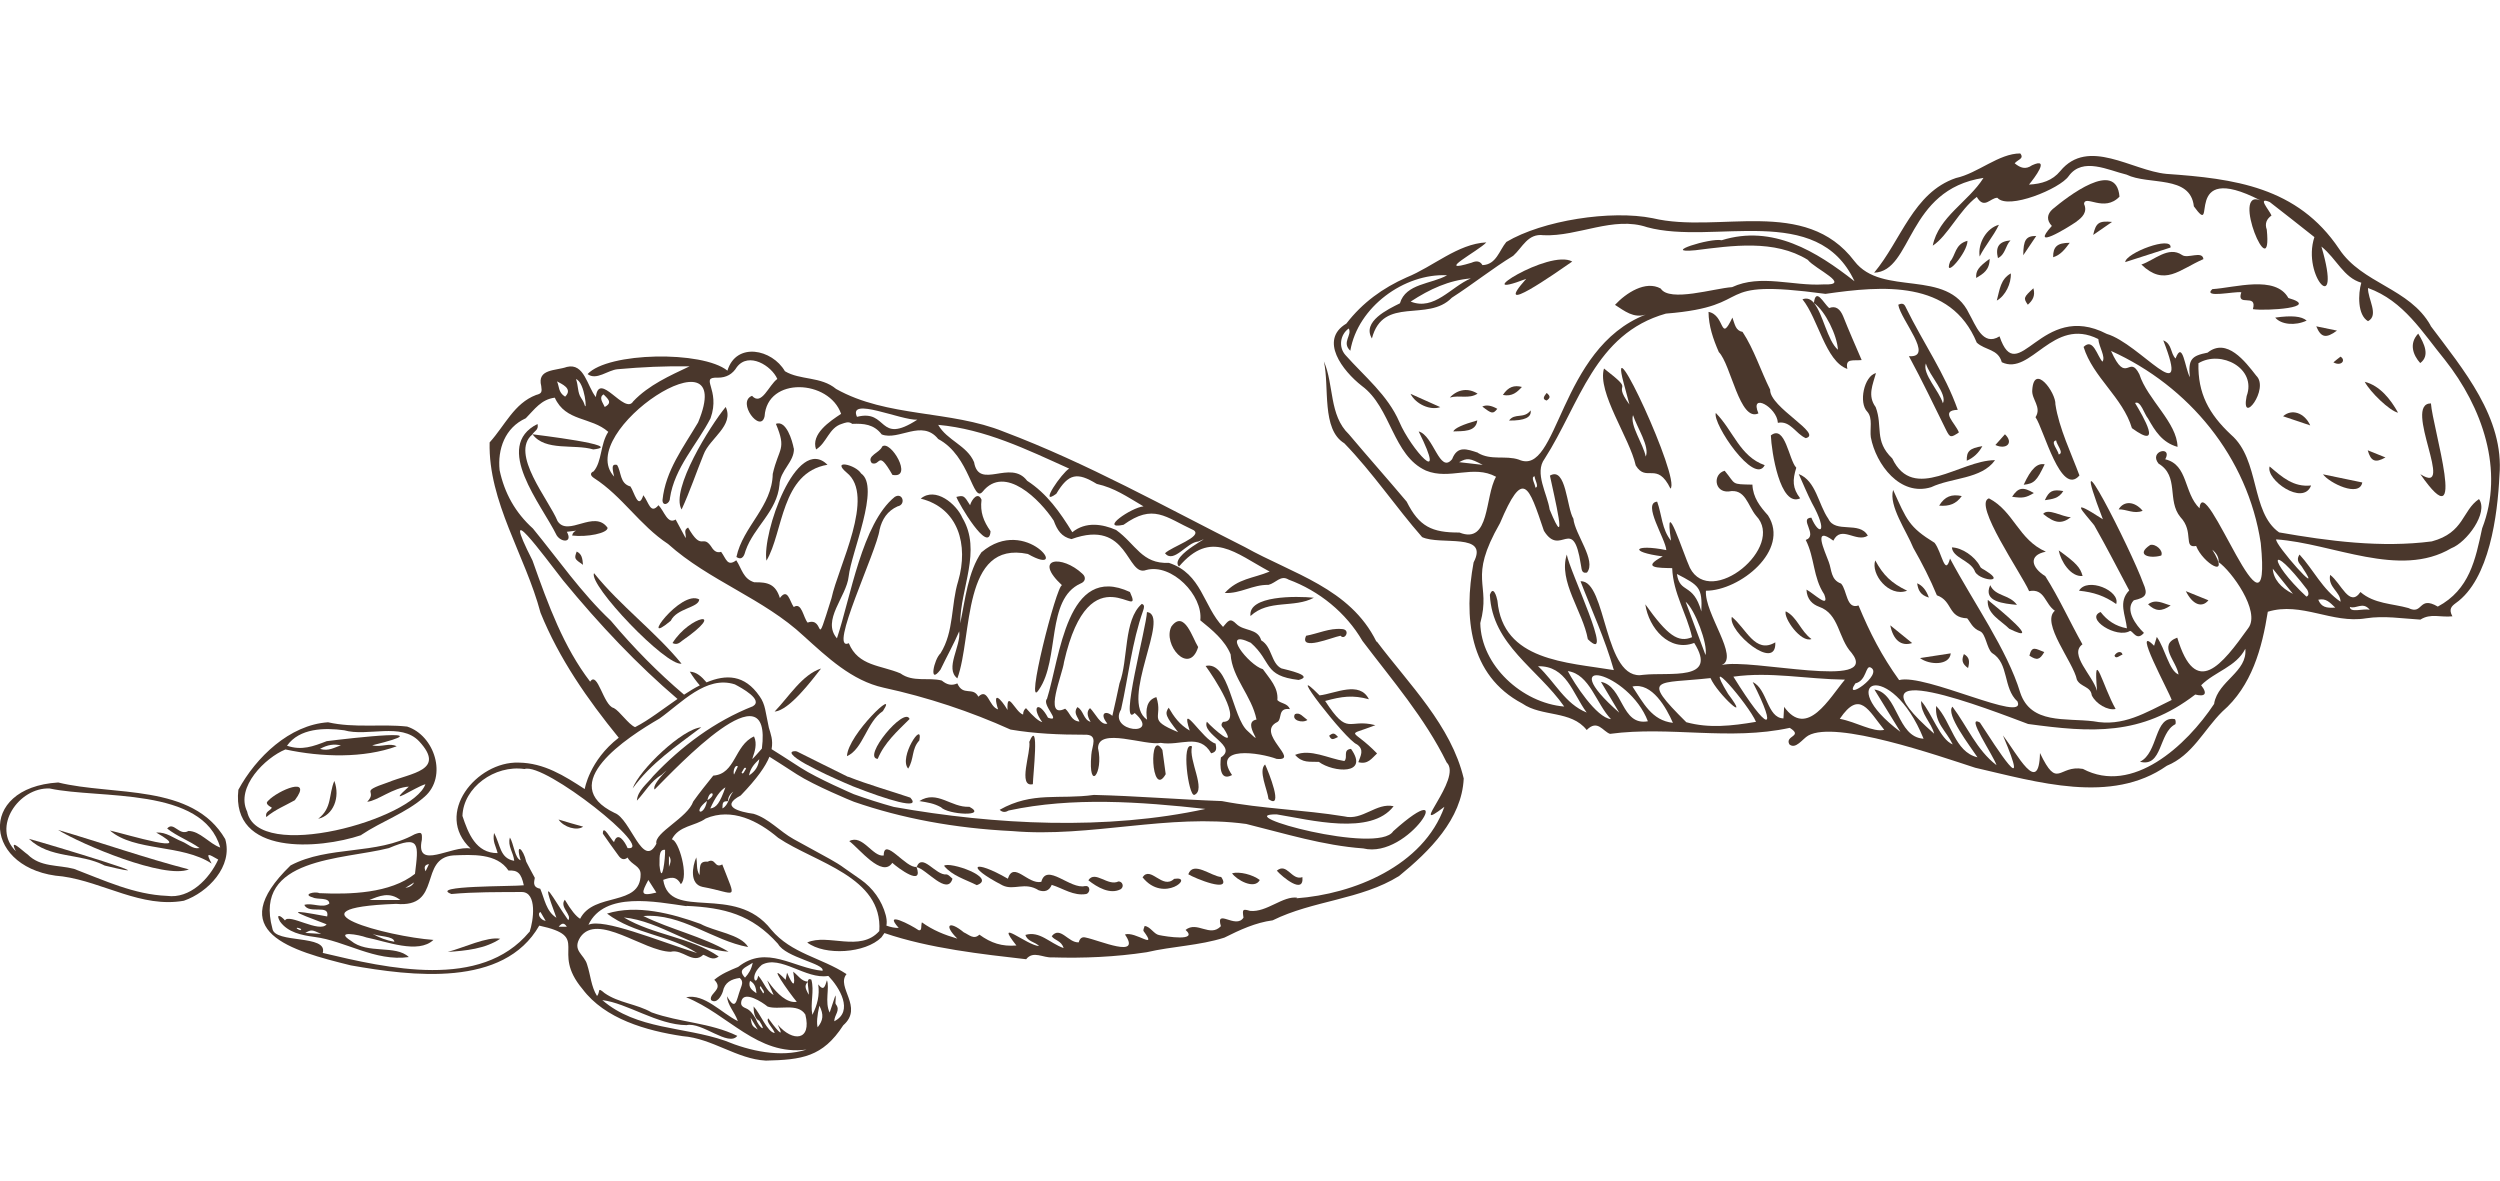<svg xmlns="http://www.w3.org/2000/svg" viewBox="0 0 1748.3 826"><defs><style>      .cls-1 {        fill: #4a372c;      }      .cls-2 {        fill: #4a372c;      }    </style></defs><g><g id="Livello_1"><g><path class="cls-2" d="M252.6,583.9c14.3-9.6,31.4-15.3,44.3-26.7,16.3-14.2,7-42.9-12.2-49.1-18.5-2-36.8,1.2-55.3-3-26.9,1.8-50.4,24.5-62.7,47.2-5.2,46.2,56.3,41.7,86,31.7ZM172.8,567.5h0c-8.2-17.1,12.8-37.7,26.8-43.4,25.6,5.5,54.8,6.2,77.8-2.2-5.1-2.7-10.6.9-17.1-.7,51.5-12.6-14.3-5.1-31.8-2.9-9.6,3.7-17.4,6.7-27.8,3.2,8.7-12.3,26.2-12.7,40-10.8,16.4,4.7,39.7-5.7,52.4,7.7,19,20.5-5.6,22.1-21.7,28.7-21.4,7.3-6.7,5.2-14.6,13.6,7.4-.7,18.1-10,29.1-10.6-16.9,15.1,4.2.4,11.6-1.7-8.6,24.5-117.5,55.3-124.7,19ZM223.8,523.7c5.3-2.9,9.8-3.6,14.6-2.4-4.5,1.3-8.6,4.3-14.6,2.4Z"></path><path class="cls-2" d="M40.8,547.2h-.1c-57.6,3.6-51.9,61.7,3.1,65.7,28.5,4,55.3,22.3,84.8,17,16.8-5.8,34.5-24.1,28.9-43.1-22.8-39.2-78.4-30.1-116.8-39.6ZM139.4,593.1h-.2c-4.5.8-7.9-3-11.9-4.6-6.3-2.5-10.8-6.7-18.1-6.3,29.5,16.6-20.3,1.3-32.3-1.4,17.1,14.8,50.3,9.4,71.1,23.1-4.6-8.6-1.9-6.4,4.6-2.8-6.2,13.5-19.8,27.6-35.8,25.4-23-.9-44-10.9-65.1-18.9-11.2-2.9-23.5-1.1-32.3-10-3.7-2.5-13.5-12.5-8.3-2.3-17.2-16.8,2-44.8,23.6-43.9,34.8,7.5,107.2-1.5,119.3,41.3-7.8-2.8-14.1-11.5-22.2-11.6-6.5,3.8-10.4-7-14.9-1.7,6.9,5.5,15.3,8.4,22.6,13.6Z"></path><path class="cls-2" d="M494.9,602.6h0c-6.5-.6-5.2,4.2-5.7,9.4-2.5-4-1.4-8.2-2.3-12.4-2.8,6.5-4.7,18.6,4.3,20.6,24.6,4.5,24.1,10.9,13.9-15.7-5.5,3.1-4.5-4.9-10.2-1.9Z"></path><path class="cls-2" d="M313.1,665.7c12.6-.8,26.3-2.2,36.7-9.2-9.1-1.7-25.6,6.3-36.7,9.2Z"></path><path class="cls-2" d="M407.8,578.1c-5.8-1.6-11.4-3.2-17.2-5,3.7,5.5,13,8.1,17.2,5Z"></path><path class="cls-2" d="M490.4,508.6c-13.4,1.2-43.2,29.6-48,42.8,12.8-17.7,30.6-29.6,48-42.8Z"></path><path class="cls-2" d="M187.6,560h0c-2.7,1.8.7,3.8,2.5,4.8-1,2.3-4.9,2.5-3.9,6.6,6.3-5.3,13.1-7.9,20-11.8,13-17.3-11.7-7-18.7.4Z"></path><path class="cls-2" d="M222.5,572.6c10.6-2.4,15.6-15,11.3-26.5-4.1,9.7-1.4,18.9-11.3,26.5Z"></path><path class="cls-2" d="M132.1,608c-31.1-8.1-61.1-18.7-91.5-27.6,17,10.4,74.3,34.5,91.5,27.6Z"></path><path class="cls-2" d="M20.2,586.6c14.6,14.1,35.6,9.7,53,18.7,52.7,12.8-38.3-14.7-53-18.7Z"></path><path class="cls-2" d="M686.4,386h.1c-9.6,13.8-11.5,33.4-15,49.9,0-24.6,15.3-50.7,1.5-73.8-4.1-9.5-18.8-22-29.1-13.4,26.4,6.6,33.5,32.4,26.2,57.6-5.2,16.8-2.8,35.3-12.4,50.6-4.6,4.2-8.4,22.6,0,11.4,4.3-9,9.5-18.3,13.1-26.8,1.4,10.3-10.3,26-1.3,32.9,10.8-29.6,2.9-96.7,49.3-87,31,17.6-1-27.9-32.4-1.2Z"></path><path class="cls-2" d="M593.2,543.3h-.1c0,.1-35.4-17.6-35.4-17.6-.5-.2-1-.4-1.5-.4-1.4,0-3.9.3-2,2.5,5.4,6.8,42.3,22.1,42.3,22.1,23.4,9.2,48.5,17.1,40.1,7.9-13.9-4.7-28.9-8.9-43.4-14.6Z"></path><path class="cls-2" d="M756.9,401.2h0c-14.3-13.4-34.9-11.2-14.2,8.1-3.7-.8-26.7,89.7-16.1,72.9,14.6-21.1,4.8-63.1,29-74.1,3.5-1.3,4.1-4.5,1.3-6.9Z"></path><path class="cls-2" d="M555.1,313.7h0c-1-5.6-5.3-20.1-12.5-17.3,7.7,18.3,2,16.6-2.2,35-.4,22.9-20.9,36.8-25.4,58.1,4.2,2.8,5.6-1.3,6.4-4.4,5.8-16.6,22-27.4,23.7-46.1.3-10,10.5-16,10.1-25.4Z"></path><path class="cls-2" d="M961.8,507.1h-.1c-19.2-4.9-18.6,8.3-35-16.9,11.7-3.2,19.2-4.3,30.6-1.2-6.5-13.1-23.5-4-34.5-2.7-26.5-26.8,18.3,31.4,26.2,34.3,5.2,3.7,2.5,7.9.9,12.4,6.7,1.8,9.3-2.6,13.1-6.1-17.8-18.4-22.6-11.3-1.1-19.8Z"></path><path class="cls-2" d="M758.8,619.6h.1c-10.3,2.8-27-16.7-30.7-2.9-9.5,2-19.3-14.8-23.4-2.2-24-13.9-30.7-9.3-3.6,4.7,8,3.8,15.4-2.8,25.2,3.4,4.2,1.4,7.3.4,9.1-3.8,8.2,2.6,15.3,7.9,24.1,6.4,3.1-.9,3-6.3-.9-5.5Z"></path><path class="cls-2" d="M536,392.1c11.9-19.9,10-61.5,42.7-67.1-21.9-21.5-45.9,48.5-42.7,67.1Z"></path><path class="cls-2" d="M476.7,356.2c5.8-12.6,10.1-25.5,15.3-38.3,4.2-11.4,21.6-20.2,15.5-33.3-10.5,12.6-38.8,57.8-30.9,71.6Z"></path><path class="cls-2" d="M819.2,438.1c-6.4,12.6,12.4,34.7,18.7,14.4-3.9-6.1-9.7-26.5-18.7-14.4Z"></path><path class="cls-2" d="M617.9,598.3h0c-7.7,1-14.7-15.1-24-10.1,7,5.2,23,26,30.1,15.2,4.3,3.9,22.1,17,16.9,2.8-7.1,1.4-22.8-21.4-22.9-8Z"></path><path class="cls-2" d="M940.1,532.2c-11.1-1.7-23.7-8.8-34.4-4.3,5.1,5.9,10.2,4.6,16.6,4.9,10.2,7.5,35.5,9.3,22.5-9.1-6.1.6-1.9,6.2-4.7,8.5Z"></path><path class="cls-2" d="M692.6,371.5h.1c-4.9-7-7.4-13.4-6.3-22-2.5-6.1-7,0-8,3.8-4.2-6.8-4.5-7-9.6-5.8,1.5,4.5,22.8,40.6,23.9,24.1Z"></path><path class="cls-2" d="M616.9,312.3h0c-1.5,4.3-11.3,6.5-7.2,11.6,6.3,2.2,4-10,14.4,8.2,15.1,2.9-1.5-25-7.2-19.8Z"></path><path class="cls-2" d="M414.9,314.3c23.8-2.7-41.4-10.4-42.5-10.6,8.9,12.1,29.1,6.6,42.5,10.6Z"></path><path class="cls-2" d="M617.4,497.3c11.5-17.6-24.5,16.4-25.1,31.5,11.4-5,13.7-23.9,25.1-31.5Z"></path><path class="cls-2" d="M677.9,564.2c-12.9.7-22.5-12-35-4,6.1,1,10.2,1.6,15.1,4.3,4.9,5.3,33.1,6.8,19.9-.3Z"></path><path class="cls-2" d="M874.5,430.8c12.7-11.9,30.5-5.3,44.3-12.8-12.1-1.2-46.2-1.7-44.3,12.8Z"></path><path class="cls-2" d="M937.4,444.6h.1c3,3.6,7.4-4.6.7-4.7-8.2-.8-16.6,3.2-24.8,4.7-5.1,11.1,18.3,1,24,0Z"></path><path class="cls-2" d="M833.6,522c-7.7-4.2-2.5,34.8,1.6,33.9,8.6-3.4-4.3-24.5-1.6-33.9Z"></path><path class="cls-2" d="M815.2,541.4c-.9-6.3-1.6-11.6-2.3-16.9-9.7-16.3-8,35,2.3,16.9Z"></path><path class="cls-2" d="M613.8,530.7c4.8-11.5,13.7-19.3,22.3-27.9-3.6-9.2-33.5,27.1-22.3,27.9Z"></path><path class="cls-2" d="M660.2,605.5c5.6,6.9,14.9,9.5,22.9,13.5,14.6-5.2-19.5-16.9-22.9-13.5Z"></path><path class="cls-2" d="M719.8,518.8c1.4,6.8-8.4,32.1,2.5,29.6,0-5.4,4.9-47.1-2.5-29.6Z"></path><path class="cls-2" d="M821.1,614.6c-8.2,7.8-16.4-9.5-22.1-1.1,14.9,18.7,36.9-1.3,22.1,1.1Z"></path><path class="cls-2" d="M641,606.4h0c6.7,1.2,21.5,20.3,25.1,8.1-1.3-1-2.6-2.8-4.2-3-7.6.9-17-15.5-20.9-5.1Z"></path><path class="cls-2" d="M831,611.4c4.3,2.7,31.1,13.8,23,1.9-6.9-.4-19.6-11.6-23-1.9Z"></path><path class="cls-2" d="M782.1,616.4s0,0,0,0c0,0,0,0,0,0h-.1Z"></path><path class="cls-2" d="M782.2,616.4c-7.5,3.7-16.4-8.1-21.1-.8,6.2,4.9,15.3,10.2,22.7,6.2,2.5-1.8,1.2-5.4-1.6-5.4Z"></path><path class="cls-2" d="M887.1,558.8c10.9,8,0-19.1-2.4-24.2-4.9,4.3,1.6,17.4,2.4,24.2Z"></path><path class="cls-2" d="M861.6,610.7c3,4.5,15.7,11.8,19.4,4.7-5-3.8-14.2-6.1-19.4-4.7Z"></path><path class="cls-2" d="M635.1,537.5c4.3-6.8,2.2-13.6,7.8-19.7,2.9-14.6-14.7,12-7.8,19.7Z"></path><path class="cls-2" d="M892.9,608.9c3.8,4.3,19.1,17.1,17.9,4.5-7.5,2.7-10.8-10.5-17.9-4.5Z"></path><path class="cls-2" d="M914.3,503.5c-3.1-2.2-5.3-5.6-8.7-4.1-2.7,4.2,5.1,6.6,8.7,4.1Z"></path><path class="cls-2" d="M400,374.5h0c10.5,1.3,25-1.6,24.9-5.4-9.3-13.1-27.7,6.7-35-4.7-6-14.8-33.6-47.3-17.6-60.6,1.3-2.4,4.6-3.1,3.6-7.3-31.5,15.7,2.9,56.4,13.4,77.9,3.4,5.2,11.4,5.2,7.1-2.5,2.2-.3,4.4-.5,6.5-.8-1.4.6-2.5,1.6-2.8,3.5Z"></path><path class="cls-2" d="M962.9,448.8l-.4-.2c-18.4-37.3-58.5-47.3-91.9-66-55.9-28.1-110.3-58.7-168.6-80.7-37.5-15.2-81.5-9.8-117.3-29.9-10.6-8.9-25.2-6-35.8-12.4-8.9-15.4-34-20.7-40.2-.4-17.5-14.1-83.5-13-97.8,2.4,6.2,4.7,14.1-2.8,21-3.4,16.6-1.5,33.5-2.3,50.3-2-13.7,6.5-28.5,13-39.4,24.5-5.9,9.8-24-21.9-26.1-3-6.1-7.6-8.1-24.1-20.3-21.1-7.8,2.8-21,1.2-17.9,13.4.6,4.1.4,5.2-3.6,6.2-15.4,5.9-21.6,21.1-32.5,33.2-1,41.5,24.9,78.9,35.6,119.1,13,32.1,32.8,60.5,54.7,87.4-20.6,15.9-23.8,35.9-23.8,35.9-14.3-9.3-28.5-18.3-46.2-18.5-29.4-1-59.5,35.7-33.6,60.1-13-2.6-38.8,15.9-34.1-6.1.3-5.2-.2-5.7-5-3.9-26.8,14.8-60.2,7.7-86.8,21.8-48,46.6.5,59.6,42.1,69.9,42.5,7.5,106.9,15.8,131.8-27.8,37,8,7.2,17,30.3,44.4,15.6,20.8,44.5,29.1,70,32.9,20.8,1.6,37.8,16,58.2,17.1,24.9-.6,39.7-2.4,54.1-24.7,14.5-12.7-5.3-26.7,2.3-35.8-17.7-11.6-38.5-14.2-52.7-31.1-25.5-32.8-71-5.4-75.5-34.8,4.8-1.7,9.1-3.1,12.3,3,5.9-5.1-1.5-31-6.3-31.3,5-9.8,16.3-9.2,23.7-14.6,18.3-7.8,36.7,1.6,50.7,13.5,25.8,17.4,73.3,27.2,70.7,65.2-13.4,15.1-36,1.5-50.4,8,12.4,9.4,40.7,7.6,51.9-3.6.7-1,1.4-2,2.1-3,31.6,10.8,68.6,14.8,99.1,18.3,5-6.3,11.9-.8,18.2-1.3,22,.7,44.3-.3,66.1-3.6,18-4.2,36.8-4.6,54.3-10.2,11-5.5,21.8-10.5,33.8-12.1,28-13.9,61.8-14.4,88.4-31,21.2-17.3,43.9-39.7,45.2-68.2-8.7-36.9-38.3-66-60.7-95.7ZM641.5,293.5c-27.9,18.1-20.2-7.6-42.2-2-6.5-14.4,30.9,2.6,42.2,2ZM422.1,275.8c2.9,3.1,6.6,5.7.8,8.8-1.1-2.7-4.5-6.6-.8-8.8ZM408.7,282.8c-.5-1.6-1.3-3.1-2.3-4.5-2.6-3.7-1.9-8.6-3.6-13.2,6.4,2.2,8,24.7,5.9,17.7ZM395.2,277.4c-5-3.1-4-7.3-5.7-10.7,3,1.7,11.5,5,5.7,10.7ZM429.1,495.1h0c-7.2-1.9-11.2-26.3-16.4-18.4-18.5-24.2-29.1-53-40.3-84.7-24.1-47.4,8-3.2,21.4,13.9,25.8,31.4,52.1,59.1,80,82.9-10.3,7.1-20.3,14.9-29.1,19.4-.2.1-.4.2-.6.3-4.7-2-10.6-11.1-14.9-13.4ZM300,604.3c-1,2-1.7,3.5-2.4,5-1.3-3-.5-4.6,2.4-5ZM370.3,651.8h-.2c-33.9,40.6-98.9,25.4-144.4,14.6,3.8-13.1-33.7-6.3-35.2-17-13.6-49.9,49.3-48.1,81.4-56.3,22.2-9.4,20.8-2.7,18.3,18-17.3,13.7-45.4,14.5-66.9,13.5-3.1-1.5-12.3.9-4.5,3,3.1,1.7,11.5-.3,11.5,4.3-4.8,3.6-11.8-.8-17.5.9,3.2,6.9,18-.9,16,8.1-29.1-5.4-25.1-3.9-.4,5.5-4.9,6.4-26.5-7.9-29.1-2.7-3-3.6-6.7-5-3.5.7,5.5,7.7,15.1,9.6,24,10.8,21.6,2.7,42.4,17.4,66.1,14.1-9.2-8.8-29-1.8-40.5-11.4-11.8-7.4,5.6-4.3,10.9-2.3,13.7,2.7,36.2,11.8,46.8,1.7-32.1-2.3-106.7-22.2-26.1-25.2,32.6,3,15.6-31.9,40-33.9,13-.5,30.5-1.7,38.6,10.6,6.4-.4,8.9,1.8,10.7,10.3-7.3.9-67,.1-50.6,6.1,16.4-1.5,32.8-1.3,49.2-1.4,10.9.1,8.2,20.2,5.4,28ZM289.6,617.1c-1.2,2.2-3.2,3.4-6.1,3.8,1.8-1.1,3.8-2.3,6.1-3.8ZM280,629.4h-21.7c6.9-2.8,13.9-6,21.7,0ZM224.6,653.1c-3.4-.2-6.6-.4-11.1-.7,4.3-2.4,4.5-2.3,11.1.7ZM209.9,650.5c-3.6-1.3-3-2.5.5-.9.5.4.2.5-.5.9ZM260.5,653c4.2,2.1,14.9,1.4,15.3,5.6-5.4-.9-10.5-2.8-15.3-5.6ZM378,637.8c1,1.8,2.1,3.7,3.6,6.2-3.9-.6-6.2-5.3-3.6-6.2ZM390.7,648.1c2.4-3,4-2.7,5.7,0h-5.7ZM397.4,643.7v-.2c-10-13.9-21.2-36.5-8.3-1.7-7.2-4.5-8.3-13.3-11.3-20.3-6-1.1-4-5.5-3.8-7.6-2.4-4.5-4.3-7.9-6-11.3-2-9-7.8-14-3.9-1-4.1-1.3-4.8-11.6-7.5-15.9-1.8,6,2.5,10.4,3,16.3-10.2-1.8-9.5-11.2-14.1-19.5-1.1,6.3,1.1,8.6,2.5,14.1-15.2.1-20.6-13.9-24.6-26,.6-19.9,22.6-35.9,43.4-32.8,14-5,92.5,57.6,72.1,55.3-2-4.7-7-12.1-9.5-4.2-2.1-1.7-7.9-13.1-7.8-5.9,3.6,5.2,7.2,10.3,10.9,15.3,1.6,2.3,3.7,3.6,6.4,1.4,2.6,5.2,9.2,5.7,9.1,11.8,0,22.8-32.7,12.1-42.3,31-2.8-1.6-6.4-6-10.7-13.3-4.1,5.1,5.5,10.8,2.3,14.4ZM565.5,695.6c-1.3-2.9-3.8-6-.6-8.9-.1,2.6,1,7.1.6,8.9ZM537.3,712.3v-.2c-2.1,2.2,3.5,7,4.5,10.3-5.1-.4-10.2-13.8-14.8-18.6,0,3.7.6,8.6,4,10.1,5.7,8.8-.2,4.9-2.5-1.5-1.7-2.9-3.7-6-6.9-7.3-2.9-1.2-3.9-2.4-3-5.5,2.3-6.6,14.3,1.1,18.2,4.3,7.7,2.7,21.1-2.9,26.4,5.6,4.6,18.4-8.8,19.4-19.3,7.1,6.1,12.3-3,.6-6.4-4.2ZM529.9,720c-4-2.5-4.1-2.7-5-8.3,1.5,2.5,3,5.1,5,8.3ZM521,683.7c-5.3-5.8-.2-6.7,5.4-10.4-1,4.7-2.7,7.4-5.4,10.4ZM529,694.6c-2.8-2-6.1-4-4.5-8.7,3.7,2,4.2,5.4,4.5,8.7ZM532.1,689.7c.3,1.5,3.5,4.2,1.5,5-.3-1.5-3.6-4.3-1.5-5ZM571.8,718.4c-.8-2.9-.4-8,1.2-15.1,3.2,6.2,2.7,10.3-1.2,15.1ZM579.2,682.6h.2c7.5,7.8,17.9,24.6,4,31.6.1-4.7,4.5-7.5,1.2-11.8-.9-.9.3-4-.4-6.3-1.3,4-2.6,7.9-4,12-3.6-7.2.1-17.4-1.9-22.6-1.4,4.2-2.1,8-6.1,2.9,1.1,7.6-.6,14.4-4.1,21.3-1.6-8.1,1.5-16.7-.7-24.6-1.7-.9-2.3-.1-2.5,1.4-4.6-.4-6.4-4-10.2-7,1.8,11,0,10.8-4.3.7-.4,2-.6,3.1-1,5-14.5-14.9,2.8,9.5,7.8,15.4-14.2,2.4-27.8-30.8-16.2-4.8-5.3-2.9-6.7-9-10.8-13.5-1.3,8.1-6.7.3,2.6-7.6,13-7.1,30.8,10.4,46.3,7.8ZM480.1,633.5h-.1c26.5,1.2,45.7,6,64.1,26.6,5.3,9.6,33,13.8,31.1,18.8-20.4-1.9-39-18.5-59-2.7-6,2.5-11.7,4.8-16.7,9q3.8,3.7,1.5,6.9c-1.2,2.1-4.9,4.7-3.7,7.3,3.9,2.9,7.2-2.9,8.2-6,1.3-6.5,6-8.7,11.8-9.5,3,2.5,1.3,5.3.4,8-2.8,7.6-3,15.8-9.3,4.8.4,6.4,5.2,10.7,7.6,17.4-11.6-5.7-23.3-19.4-36.2-16.7,29.7,11.9,49.7,41.1,84.2,36.6-18.2,5.8-39.6,1-57-6.2-28.7-10-61.7-7.6-85.8-28.4,17.4,2.1,38.5,17.3,58.9,17.5,10.8-2.4,29.4,15.4,35.5,7.5-19.1-9.3-40.2-9.3-59.9-16.4-10.5-6-23.1-6.6-32.9-13.5-5.6-4.8-2.7-.8-5.3,2-4.1-6.5-4.5-14.6-6.9-21.9-1.9-7.2-10.8-9.7-4.8-19.2,12-17.4,44.2,9.8,63.2,10.2,8.3-2.2,15.6,9.1,22.8,2.1,3.4,1.1,6.4,4.4,10.8,1.2-19.5-13.5-45.8-15-66.3-27.3,25.3,2.4,50.2,22.9,73.2,23.9-18.6-10.8-40.3-15.4-59.6-24.9,26.8-2.1,48.5,17.2,73.3,21.7-5.2-9-23.5-10.8-33.3-16.2-20.1-7.3-44.6-13.7-65.4-7.2,19.5,14.6,43.1,14.7,63,27.6-28.2-8.9-65.4-24.5-76-19.8,11.2-23.6,47.3-16,68.6-13ZM453.4,615.4c1.8,2.9,3.5,5.5,5.6,8.8-11.7,2.9-10.3.1-5.6-8.8ZM461.2,605.1c.3-3.1-1.1-11.5,3.9-10.8.3,5.7-2.3,26.1-3.9,10.8ZM467.8,606.2v-7.6c2.1,2.6.9,5.2,0,7.6ZM459,589.9h.1c-9.5,18.5-18.1-17.4-29.3-21.4-41.7-20.1,8.8-52.9,31.4-66,15.1-10.7,32.6-30.4,52.7-23.9,4.4,2.3,20.2,10.8,12.6,15.3-26.6,10.5-49.9,27.8-69.8,48.9-4,5.2-10.9,10.1-11.3,17.1,5.8-6.1,9.7-13.7,17.2-18,10.9-9.8-7.6,6.4-4.8,10.2,15.6-15.6,82.5-87.2,75-28.6-14.1,15.9-.6,1.8-5.5-8.5-13.8,6.2-12.8,26.3-28.5,27.4-4.8,6-9.6,11.9-14,18.1-3.9,11.4-27.3,21.8-25.8,29.4ZM531,530.9c-.6,4.7-2.5,8.3-7.2,11.4,1-5.4,4.1-8.4,7.2-11.4ZM521.8,537.6c-.9.7-2.2,4.9-3.2,2.6.9-.8,2.1-5,3.2-2.6ZM516,536c-.9,1.9-1.8,3.8-2.7,5.7-.9-2.2.7-7.4,2.7-5.7ZM494.4,560.1c-2,11.5-10.8,8.4,0,0h0ZM494.7,559.6c1.7-8.4,7.4-4.2,0,0h0ZM496.7,565.4c3.4-7.6,6.9-12.6,10.6-14.8-3.9,10.9-6.2,14.2-10.6,14.8ZM505.2,565.3c0-4.4.5-5,3.9-5,0-2.6,1.2-4.9,3.7-6.7-3.2,3.6-3.1,9.3-7.5,11.7ZM907.2,627.8h.2c-10.2-1.6-21.5,10.4-33.2,9.2-5.2-1.5-5.5-1.2-4.6,4.7-5.3,8.4-19.7-7-15.8,6-7.7,8.1-16.6-3.9-24.7,2.6,9.1,8.2-13.5,4.7-18.6,3.6-3.6-.7-5.9-5.8-10-6.4-.3,1.2-1.2,2.7-.8,3.6,10.3,13.9-5.7-.1-13,2.4,11.9,17.3-18,4-27.6,2.1-2.7-.7-4.1,1-4.7,3.4-7.3.5-13-11.8-18.9-4.3,1.9,3,6.8,3,8.3,8.3-9.7-3.4-16.7-12.2-26.7-9.2,1.5,4.8,6.6,4.7,9.6,7.8-8.4-.3-32-20.7-15.9-.4-10.1.8-17.6-1.6-25.9-7.6-3.9,3.8-7.3,0-10.9-1.6-10.1-8.4-14.4-5.4-4.5,4.4-8.9-2.6-17-5.8-24.8-11.4-.8,2.5.3,6.2-2.3,5.5-5.2-3.6-25.2-14.1-13.9-1.6-2.6.1-5.6-.5-8.6-1.6.3-1.8.3-3.8-.2-6.1-.1-.5-.2-.9-.3-1.3-2.7-10.1-9-18.9-17.6-24.9l-11.3-7.9c-2.3-1.8-7.4-4.9-10-6.3l-25.5-14c-9.6-5.3-17.4-14.5-28-17.7-9.5-1.3-24-4.9-9-12.8,11.6-12,17.4-20.5,20.1-27.1,3.2,2,10.6,6.7,19.2,12.3,11.9,7.7,38.7,18.8,39.9,19.2,33.5,11.6,70.2,18.5,110.8,20.5,54.6,4.7,109.3-12.4,163.5-5,27.1,6.7,53.9,15.1,81.8,17.1,32.5,8,68.2-54.3,21-12-10.2,16.6-115.5-12.1-81.5-11.8,23.5,3.8,65.9,15.1,81.8-5.7-12.2-2.7-21.7,10.3-34.6,7.1-28.9-4.7-57.5-5.3-85.5-10.7-30.5-1.1-60-3.6-89.5-4.3-24.4,3.4-42.9-2.6-65.9,10.4,2.1,2.1,4.3,1.7,6.3.5,44.7-9.6,92.1-6.1,137.6-1.1-68.6,15-146.9,11.3-217.9-1.4-9.4-2.6-18.8-5.6-28-8.9-.3-.1-25.5-11-37-18.4-10-6.5-18.2-11.7-20.5-13.1,1.2-6.5-.7-10.8-1.9-15l-2.6-12.9c-.7-3.2-1.9-6.4-3.9-9.1-10.5-15.3-23.5-15.4-37.1-9.7-3.4-4-6.9-7.3-11.7-7.5,2.1,3.5,4.5,6.7,7,9.6-3.7,1.8-7.3,4.1-11,6.5-18.4-15.6-35.5-33-51.2-51.7-20.7-19.5-36.7-42.8-54.5-64.5-12.3-11.1-19.9-24.7-23.3-40.8-1.5-14.6,3.7-29.7,18.3-36.3,6.2-6.3,10.8-13.2,20.3-14.4,7.6,16.9,25.4,13.3,37.4,23.9-5.7,8.7-4.3,20.6-10.2,27.6-2.7,1.1-2.4,3,.2,4.7,19.9,12.8,31.9,33,51.8,46.1,28.6,25.7,66.9,38.2,94.9,64.4,16.4,14.8,33.6,31.2,55.8,36.1,30.8,6.7,60.9,16.7,88.8,29.3,17,2.9,34.3,3.6,51.5,3.6,10.5-.5,5.3,8,5,14-2.3,26.5,8.7,13.1,4.7-4.6,0-15,33.4-1.4,43.8-3.7,13.8,2.4,27.2-7.1,35.3,7.3,4.4-1,3.6-3.9,3.1-6.8-8.8-2.2-25.3-31.3-18.1-9.1-7.1-4.1-11.1-9.8-14.7-16-2.9,4.1-2.1,6,6.6,17.1-22.3-9.2-10.2-9.4-15.2-24.5-6.8,1.9-7.7,8.8-6.5,15.8-19.9-13.4,16.9-73.2-.1-75.3-.2,10-19.8,82.1-8.6,70.6,19.2,16.9-19.1,13.5-9.5-2.5,5.2-23.1,7.5-46.8,15.5-69.3.6-1.9,1.2-3.8-1-4.5-12.9,11.2-9.3,39.1-15.6,55.6-1.5,7.4-3.2,14.7-5,22.7-4.8-4.2-9.2-1.6-3.5,5.4-4.6,1.6-8.6-7.5-12.1-10.8-2.4,2.1-2.2,5.3.4,9.6-5.1-1.4-4.9-8.2-9.3-10.3-2.9,4.1.2,6.5,1.5,10.1-6-.5-6.5-6.2-10-9-15.6,7.6-1.6-24.6-.8-32.6,18.1-79.7,57-25.2,46.1-49-44.2-20.6-48.9,45.8-58,74.7-4,4.1,10.8,16.9.7,13.2-6.5-12.3-12.1-7.9-4,3.1-2.5-.6-6.3-3.9-11.4-9.8-1.4,1.1-2,2.6-2,4.5-5.2-1.3-11.6-18.4-10.9-3.2-5-8.5-10.8-13.7-6.6-.4-6.6-2-7-15.5-13.8-8.9-3.8-7.3-10.7,0-14.7-9.3-4.2,1.9-7.5.8-10.9-2-9.3-2.4-20.1,1.4-28.9-5-13.7-5.8-29.5-5-36.1-21.1-14.8,6.7,19.7-64.7,21.5-79.3,1.7-7.4,5.5-13.2,12.6-16.4,6.1-1.1,3.6-10.1-2-6.6-22.8,18.5-30.8,70.1-40.4,98.9-10.9-12.6,6.7-29.1,8.2-43.3,1.8-16.8,22.3-62.6,8.7-72-3.9-6.3-21.2-10-10.1-.6,20.4,16.2-5.9,65.6-10.6,87.8-12.4,39.6-3.9,12.4-16.7,17.1-3.1-3.6-4.1-14.6-9.7-10.9-2.9-4-4.2-13.7-9.7-6.3-3-9.6-8.3-11.2-17.9-11-7.8-2.4-8.7-9.4-12.6-15.4-6.3,4.7-7-1-10.6-5.9-3.6,1.1-5.5-1.3-7.3-4.2-5.9-8-6.2,4-15.8-12.8-3.5,1.9-1.2,4.3-1.7,7.4-2.6-4.9-4.7-8.7-7-13-5.7,3.6-8-6-12-10-5.7,6.7-6.7-2-10.6-7-3.5,10.7-6.2-1.9-9-6.1-7.7-2.1-6.2-10.1-9.4-15.1-3.2-.6-3.9.5-2,8.2-28.9-31,87.6-107.4,58.7-37.9-10.2,17.3-22.8,33.7-24.9,54.3,0,4.9,5.3,2.5,5.2-1.3,3.2-21.5,18.9-37.4,28.4-55.9,7.3-20.5-8.4-28.9,5.2-28.4,5.9,0,10.2-2.5,13.2-7.4,8.3-10.9,24.3-.9,28.3,8.3-6,4.3-11,19.2-17.7,11.8-11,4.3,6.1,26.7,8.8,14.3,1.8-28,45.2-25.7,53.5-1.7-7.9,5.2-21.3,14.1-17.5,24.9,7.5-4.6,9-15.2,18-17.9,2.2-.7,4.7-2,7.3,0,8-.3,15.1.2,20.6,7.4,11.9,4.6,28.2-10.9,39.5,3.2,22.5,11.9,24.1,45.2,31.1,36.8,15.5-19.3,40.3,5.9,49.7,20.3,2.4,6.6,5.5,11.4,12.4,12.9,40.3-14.7,38.3,26.9,52.3,21.6,17.8-4.8,39.8,17.7,37.8,35.2,8.3,6.7,17.2,14,21.2,23.8,1,16.4,14.8,29,18.1,45.6-11.4,1.9,8.3,21.7-6.2,8-10.8-9.3-12.9-49.3-29.4-45.5,5.5,7.6,26.7,39.2,12.2,39.1-2,2-.8,3.4.5,4.7,9.6,14.8-7.4.2-11.8-4.8-3.9,8.9,22.1,17,9.8,25-.7,5.7-.9,17,7.8,12.3-14.4-21,19.4-15.7,31.2-11.3,17.3,1.6-15.4-18.2.5-25.8,3.5-2.1,0-10.2,8.8-9-1.8-4.3-6.2-3.7-8.8-6.3.8-8.8-5.4-14.9-10.1-21.6-10.1-2.9-30.2-28.9-8.5-18.5,15.1,13.3,8.5,23.1,33.5,26,11.2-2.9-7.9-7-12.1-8.1-7.3-3.6-6.4-15.1-14.1-19.6-2.4-8.6-12.1-6.2-17.4-11.5-4.5-4.6-5.7-2-9.3,2.1-14-14.6-14.7-37.2-37.9-44.8-18.9.9-23.1-13.1-36.9-23-9.4-4.1-21.2-6.1-30.6,1.6-8.6-14-17.7-27-31.6-36-11.6-15.4-33.7,6.9-37.1-13-4.9-11.7-18.9-15.2-25.1-26.1,32.9,3,61.9,17.2,91.6,30.6-4.9,2.7-21.9,27.1-9,17.6,8.6-14.4,14.7-15.2,28.3-6.9,12.5,2.8,20.9,8.8,32.7,15.7-8.6.8-31.4,16.6-14,12.9,20.9-15,29.1-5.5,49.1,3.8,6.5,4.5-15.5,11.5-20.1,16.1,6.2,7.5,15.3-7.8,23.3-8.2,15-6.6-21,9.8-13.5,17.5,22.4-26.3,39.3-9.4,63.4,3.5-11.5,4.8-22.3,4.8-31.4,15,11.1.5,19.4-5.9,30.6-5.7,5.2-1.3,8.5-7.1,14-3.7,21.4,7.9,40.2,23.1,51.7,42.9,20.9,27.6,43.6,53.8,58.9,85,11.5,11.1-28.6,51.8-1.6,31-14.7,41.4-63.7,61.1-103.5,64Z"></path><path class="cls-2" d="M415.4,400.8c-4,8.2,50.4,65.2,61.2,63.3-18.4-22.5-42.7-40.3-61.2-63.3Z"></path><polygon class="cls-2" points="574.2 467.5 574.2 467.5 574.2 467.5 574.2 467.5"></polygon><path class="cls-2" d="M574.2,467.5c-13.3,4.3-22.5,19.8-32.5,30.1,10.2-.7,25.9-21.7,32.5-30.1Z"></path><path class="cls-2" d="M469.1,434.1c4.2-8.8,19.6-9.1,19.9-14.9-12.8-7.3-43.3,34.5-19.9,14.9Z"></path><path class="cls-2" d="M470.3,449.7c3,1.5,4.9-.1,6.7-1.6,32.7-22.7,5.4-17.9-6.7,1.6Z"></path><path class="cls-2" d="M403.3,385.7c-1.8,4.9-1.7,5.1,4.4,9.3-.4-4.4-.7-7.5-4.4-9.3Z"></path><path class="cls-2" d="M935.7,515.4c-2.6-3-3.5-3-6.2-.9,1.7,3.5,2.8,2.5,6.2.9Z"></path></g><g><path class="cls-1" d="M1699.8,227.7c-14.7-26.3-47.9-29.2-64-53.6-29.1-43.5-73.6-49.2-120.8-52.5-24.2-2.3-54.6-25.7-74.2-2-5.5,6.7-12.9,9-21.9,9.5,3.7-4.5,15.3-19.6,2.1-13.5-4.5,3.2-8.2,1.8-12.1-1.4,2.1-2.6,6.9-3.2,3.9-6.9-15,0-29.7,13.9-45,17.2-29.9,10.2-38.3,43.7-57.2,66.2,27.1-1,22.3-58.1,76.5-66.3-10.5,16.7-31.5,27.3-35.5,47.4,10.4-6.7,18.7-25,30.8-34.1,5.2,9,9.4.6,14.4.6,7.4,8.7,43.9-6.3,49.9-15.2,9.8-13.5,27.7-4,40.4-1,15.5,7.6,44.7,0,47.1,22.2,17.4,24-9.9-33.2,46.5-4.2-21.1-8.7,8.7,62.1,4.5,20.5-1.6-4.4,0-7.5,3.3-9.9-1.6-3.9-10.4-13.4-1.2-9.4,10.6,8.2,21.1,16.5,31.2,24.5-9.1,27.6,20,57.8,4.9,6.6,10.8,8.8,15.5,21.7,27.9,25.3-2.3,7.9-2.7,22.6,4.7,26.9,7.9-4.2-.3-15.6,0-23.2,25.1,9.1,37.9,30.9,53.8,50.3,26,32.9,41.8,77.3,26,117.8-4.7,21.9-8.8,42.8-31,54.7-13.7-8-10.1,6.2-20.6,1-11-3.1-24-2.9-33.5-11.2-7.7,11.3-13.5-6.3-21.2-12-1.7,8.8,7.1,11.5,7.3,18.8-12.7-8.6-18.8-22.2-28.7-33-3.1,4.7.9,6.8,2.2,9.4,15.8,23.6-20.1-17.1-18.5-20,39.5,2.7,86.2,27.6,122.4,6.2,10.8-4.1,26.2-24.9,19.4-34.4-11.9,8-10.2,23.5-33,29.6-35.2,4.6-72.1-.2-106.8-6.3-20-14.1-13.3-50.8-33.6-68.3-15.6-14.6-23.3-29-22.8-50,15.8-9.5,40.9,3.6,33.7,23-4.3,21.5,16.3-5.1,6.7-14.3-7.6-9.8-20.6-26.9-34-16.1-11.2,2.2-13.7,4.6-12.4,17.2-3.5-6.6-5-26.2-10-13.1-3.7-3.6-2.3-10.2-8.6-12.7,19.9,50.9-16.3,2.3-39.5-4.5-46.1-23.9-62.2,39.3-75,1.7-11.8,7.4-16.8-8.2-21.3-15.9-15.2-32.1-60.8-11.4-80.2-36.7-34.4-45.4-94.9-19-141-30-29.1-5.9-77.1,1.5-102.4,16.6-4.9,5.8-7,15.9-16.7,16.2-1.7-2.9-4.2-3.2-7.6-1.7-27.1,8.3,5.3-8.5,10.3-14.2-20,1-37.2,17-55.8,24.5-16.6,7.4-30.8,17.6-42.1,32.3-19.2,11.4-2.7,33,10.9,43.6,20.5,15.1,21.5,48.7,44.8,59.2,16.6,6.8,33-4.4,49,4.3-8,14-4.1,47.6-25.6,39-19.3.1-28.2-4.2-36.9-21.6-13.3-15.8-27.1-31.3-40.4-47.1-14-13.4-10.3-34.5-17.5-51,4,18.1-1.8,47.5,14.3,57.3,19.8,20.4,36.3,45,54.4,65.6,12.9,6,47.1-3.5,36,17.7-7,38-3.4,78.9,34.1,98.7,13.7,9.5,34.1,4.6,45,18.5,7.6-7.7,11.3,1,16.3,2.7,41.8-5.6,83.5,5,125.7-4.2,9.7,6.1-3.6,5.3-.3,11.5,4.4,3.9,9.3-3.9,13.2-6.1,19.2-10.9,90.6,14,116.8,22.5,43.1,9.9,95.2,25.9,134-1.4,18-7.4,25.7-24.9,38.8-37.9,20.6-17.8,27.8-44.4,31.8-69.8,23.6-7.2,44.9,8.5,68.6,4.6,12.8-2,25.7.2,38.1.9,7.3-4.6,13.9-1.4,22.4-2.3-2.8-5.1-.5-7.1,2.3-9.2,23.7-16.6,29.3-62,30.6-89.2,3.5-40.4-25.4-74.3-48.2-104.8ZM1028.6,194.7c-14,5.9-25.6,22.8-42.1,16.2,13.5-8.8,26.7-14.9,42.1-16.2ZM1020.4,323.2c5.7-3.1,7.4-2.9,16.5,1.9-6.4-.7-10.8-1.2-16.5-1.9ZM1033.6,316.6c-7.9-2.6-14.4-5.1-18.1,4.5-8.7,10.7-12.9-16.6-23.4-19.4,20.6,41.3-5.4,12.4-13.5-6.6-8.2-18.9-24.3-31.7-37.7-46.8-5-5.6-3.7-14.3,2.3-18.6,2.6,4.7-5.2,9.7,1.1,15.6,5.2-30.6,37.8-54.3,67.7-52.8-10.9,6.2-29,5.7-33,19.6-8.4,4.2-26.7,12.8-19.6,24.6,7.9-30.2,39-11,55.9-28.5,14.6-9.4,28.6-20.6,42.9-29.3,6.6-5.9,10.2-15.9,21.3-14.4,24.2,1,48.8-13.6,72.4-5.6,46.6,12.7,119.1-18,145,37.8-26.7-20.9-57.2-39.8-92.9-28.7-7.9-1.8-43.2,9.4-18.4,7,25.7-3.2,55.3-7.7,78.6,6.7,5,6.4,31.5,18,10.9,17.2-21.2,1.3-43.9-7.4-63.8,1.9-12.4.8-43.8,10.7-49.9,1-10.6-5.9-24.3,3.1-32,11.4,6.7,4.3,13,9.5,21.5,6.8-61.1,23.7-61,114-88.8,101.4-9.3-3.1-19.4.8-28.6-4.7ZM1073.7,341c0-2.3-3.6-7.5-.5-7.9,0,2.3,3.4,7.6.5,7.9ZM1075.6,465.9c19.9-.3,23.9,18.6,34,32.4-15.3-6.2-21.9-21.1-34-32.4ZM1096.4,469.3c15.4,2.2,19.8,22.9,30.2,33.6-10.2-.9-25.9-25.3-30.2-33.6ZM1119.5,476.7c4.8,8.1,8.9,14.9,12.9,21.7-47.7-41.8,6.7-28.9,20,6-18.9,3.4-17-24.6-32.9-27.6ZM1141.6,480.1c13.8-3.1,23.8,15.1,28.3,25.4-14.9-1.7-20.7-14-28.3-25.4ZM1179.3,505.1c-32.7-32.4-20.5-26.7,16.9-30.9,4.8,11.1,29,33.2,12.3,11.1-19.2-31.6,14.3,7.3,19.5,19.5-17.1,2.9-32.9,4.6-48.6.3ZM1192.7,458.1c-4.5-11.9-8.9-23.9-13.9-37.3,6.4,5.2,15.7,29.7,13.9,37.3ZM1172.7,401.4c15.6,8.1,17.8,9.4,17.1,26.2-5.8-20.5-15-12-17.1-26.2ZM1247.7,494.1c-.2,3.3-.3,5.9-.5,8.3-11.5-.3-11.2-20.7-21.5-25.4,18.3,36.1,10.6,35.2-13.5-3.8,25.9-3.6,50.8,1.7,78,2.1-10.8,12.7-26.5,41.6-42.6,18.9ZM1286.6,502.7c14-20.7,20-5.9,31.1,7.7-7.7,1.9-19.7-5.6-31.1-7.7ZM1297.5,477.9c8-1.9,7-13,10.7-11.1,9.3,4.8-19.9,24.6-10.7,11.1ZM1310.8,482.2c6.7,11,12.5,20.3,18.2,29.6-48.2-36.2-6.7-51.8,16.2,4.8-18.8-1.1-17.7-32-34.4-34.4ZM1548.5,492.1c-19.5,29.5-57.3,64-91.9,45.6-17.2-3-17.5,15.1-30-11.1-.7,30.7-16,.5-25.9-12.3,20.3,47.9-4.5,8.7-16.1-9-10.6-6.1,9.4,22.9,11.6,29.8-13.9-10.6-20.4-27-30.8-40.9-5,5.1,12.1,27.3,17.5,35.4-16.1-3.8-18.1-24.7-28.9-35.9-1.1,12,6.8,17,11.6,26.9-8.9-3.5-14.5-21.8-22.1-30.4-.4,9.1,7.1,14.9,9.1,22.9-66.8-58.6,41.3-15.9,65.7-6.8,44.2,6,79,8.5,116.9-20.6,6.2,1.6,9.2,0,4.1-6.5,9.8-9.7,24.4-12.8,30.9-25.5,1.6,16.2-18.9,22.3-21.8,38.2ZM1538.2,355.5c-11.2-10.9-7.9-30.5-24-34.3,5.4-9.8-11.8-5.9-4.7,3,14.7,8.8,5.7,25.8,15.3,37.4,9.8,10.3,1.7,22,11,20.2,4.6,12,24.7,24.3,11.3,2.6q4.8,4,4.4,8.7c8.7,5.9,29.6,34.4,20.8,46.1-18.4,25.7-36.8,49.7-49.7,6.7-14,5.2-.4,16.5.9,25.8-6.6-2.7-9.2-17.7-15.2-26.3-1,3.1-1.3,4.3-1.9,6.2-16.1-16.4,10.6,32.4,12.3,37.9-18.5,9-34,18.9-54.7,14.9-19.6-2.4-43.8,2.2-51.2-20-9.1-30-32.7-63-49.1-93.8-3.6,13.1-5.7-4.5-10.8-11-18-11.1-19.4-15.8-29-37-3.2,11.1,9.4,28.8,14.1,40.5,6.1,10.7,12,22.2,16.5,33.2,11.3,4,7.4,15.6,21.2,16.1,2.1,2.4,3.7,7.1,9.1,9.1,3.9,1.8,4.6,11.9,8.2,15.1,12.2,7.3,7.5,24.5,17.9,34,6.5,15.7-64.9-19.9-82.8-15-12.2-17-20.4-32.9-28.4-52.2-8.6,3-7.9-10.6-12.2-15.3-7.3-2.6-6.5-9.7-8.6-15.1-3.1-8.4-11.4-25.7,3.2-14.9,5.5-11.3,16,1.7,24.1-3.5-5.8-10.5-22.7-1.3-27.6-11.8-7-10-8.6-26.6-20.7-31.3,3.3,7.4,6,13.9,9.2,20.2,11.8,21.2,5.1,23.4-.4,10.3-9,.4,5.1,12.4-3.9,15.6,6.4,12.7,5,26.1,12.9,38,4.1,10.7-7-.4-12.4-3.3.3,7.1,4.5,10.4,8.8,12,14.3,5,13.2,22,22.8,32.3,20.6,26.3-71.5,3.3-90.9,8.5,12.7-5.2-12.2-36.1-11-52,23.6,0,59.1-28.3,43.4-52.7-5.5-6.1-10.5-12.4-10.9-21.5-15.4-.3-11.3,0-19.4-9.7-8.4,2.3-7.3,15.2,2.7,14.5,11.9-2.4,13.3,9.8,19.3,17,20.8,21.7-31.7,64.9-46.3,36.4-4.6-9.8-18.3-53.2-13.2-19-6.5-7.9-6.4-18.2-9.7-27.3-10.7.9,5.9,26,6.4,33.9-22.2-4.5-27.2,1.2-2.5,4.4-15.5,8.2-3,8,6.6,8.2.7,17.7,10.1,31.5,13.9,48.3-9.7,4-17-1-32.7-23,2.4,16.6,16.9,33.6,34.2,27,17,27.1-17.4,20.3-35.5,22.3-28,5.3-25.5-66.6-44-65.4,7.8,20.3,17.1,40.2,23.3,62.1-32.9-5.5-77.7-6.3-81.4-48.5-.6-3.2-3-10.9-5.3-4.1,1.7,35,33.4,51.5,52,78.1-29.6-2.5-58.2-28.9-58.7-58.4,7.8-28.4-9.1-29.9,13.8-69.9,16.3-38.5,19.9-26.6,30.7,5.4,11.8,19.1,20.3-11.8,25.8,23.5.7,2.5,0,6.6,4.3,5.7,6.8-8.4-8.4-26.6-9.5-37.7-4.7-7.5-5-36.8-16.4-30.1,2.9,14.1,13.4,56.8-.2,23.7-1.6-11-10.9-25.6-3.5-35.5,24.6-38.4,34.9-87.4,84.8-101.5,66.5-5.3,27.8-25.1,111.6-13.8,39.7-5.7,87.6-10,105.8,34.1,6,5.5,14.9,4.3,17.5,13.7,20.4,9.8,35.6-32.3,67.5-16.2.4,5.4,5.3,12.5,2.9,15.8-3.7-3.8-6.4-17-13.2-10.3,6.5,21.2,27.4,35.3,33.8,56.8,22.1,16.1,7.9-8.1,2.2-17.6,3.9-2,6.5,8,9.1,10.9,4.8,8.6,9.9,16.8,20.6,19.8-.3-17-21.1-33.2-26.7-50.8-7.3-14.4-8.9,8.1-19.8-16.3,54.5,24.6,95.6,74.3,104.7,134.4,8.4,84.6-40.1-54.6-42.9-24ZM1589.4,397.7c5.3,6.6,9.7,12.1,14.1,17.6-8.6-4.3-13.7-10.5-14.1-17.6ZM1612.9,417.2c-27.2-25.3-26.4-40.2.6-4.8.8,1.4,1.6,4.2-.6,4.8ZM1621.2,419.4c5.5-1.2,7.9,1.8,11.9,5.5-6.3.5-9.8-.4-11.9-5.5ZM1643.3,424.4c4.3,1.8,9-4,13.9,2-4.6-1-13.8,2.4-13.9-2Z"></path><path class="cls-1" d="M1452.4,154.7c3.4-2.4,7.7-6.3,5-12.1.6-6.8,14.1,6.2,24.8-5.1-2.2-26.6-36.4.1-46.7,8.7-4,3.5-4.5,7.7-.6,11.8-15.8,17.5,10.5,1.7,17.5-3.2Z"></path><path class="cls-1" d="M1600.3,208.4c-9-16.2-37.4-7.2-53.2-6.2-7,6.6,15.6,1.4,20.3,2.2-3.8,10.9,11.4.1,8.1,11.8,8.7,1.4,48.3-1,24.8-7.8Z"></path><path class="cls-1" d="M1692.6,331.6c33.9,48.8,8.5-32.9,7.4-49.5-20.1,0,17.8,65.7-7.4,49.5Z"></path><path class="cls-1" d="M1540.9,181.2c-.7-6.2-11.1,0-15-2.9-9.5-6.5-19.5,3.8-28.4,6.7,16.2,15.6,26.4,3.6,43.4-3.8Z"></path><path class="cls-1" d="M1616.2,339.5c-12.3,1.3-20.1-5.7-29-13.3-2.9,9.2,23.4,28,29,13.3Z"></path><path class="cls-1" d="M1653.7,267c3.8,7.2,17.5,20.4,23.3,21.6-5.2-9.4-12.7-18.9-23.3-21.6Z"></path><path class="cls-1" d="M1486.2,183.3c11.2-3.6,21.4-6.9,31.7-10.2,1.2-8.5-31.3,3.8-31.7,10.2Z"></path><path class="cls-1" d="M1652,337.4c-8.8-1.8-17.3-3.6-27.5-5.7,4.5,6.1,25.5,16.4,27.5,5.7Z"></path><path class="cls-1" d="M1692.5,253.9c7-5.1,2.8-13.7-1.4-20.6-6.6,7-3.6,15,1.4,20.6Z"></path><path class="cls-1" d="M1384.4,179.4c3.7-7.5,9.4-13.8,13.5-22.2-8.5,2.2-14.9,12.7-13.5,22.2Z"></path><path class="cls-1" d="M1591.1,222.1c4.1,4.9,13.9,5.9,22,2.1-3.6-3.1-10.5-3.7-22-2.1Z"></path><path class="cls-1" d="M1375.9,168.4c-8.9,2.3-8.2,10.2-12.1,14.4-5.1,13.5,12.2-6.1,12.1-14.4Z"></path><path class="cls-1" d="M1406.2,191.2c-7.2,4.1-7.7,11.1-9.8,19,6-3.3,10.2-12,9.8-19Z"></path><path class="cls-1" d="M1596.6,291.1c6.5,2.2,12.3,4.1,19,6.4-4.1-9-13-11.8-19-6.4Z"></path><path class="cls-1" d="M1397.2,180.5c5.3-2.6,5.2-8.8,8.8-12.4-8.1.7-10.7,4.6-8.8,12.4Z"></path><path class="cls-1" d="M1447.4,169.8c-8.7,0-11.7,2.7-11.6,10.1,5.4-1.7,8.3-5.7,11.6-10.1Z"></path><path class="cls-1" d="M1634.3,231.2c-5.5-1.1-9.7-2-14.5-3,3.3,7.9,6.8,8.7,14.5,3Z"></path><path class="cls-1" d="M1382,194.4c4.8-2.9,9.4-5.5,9.4-13.4-7.9,5.7-9.8,8.5-9.4,13.4Z"></path><path class="cls-1" d="M1463.8,164.3c4.5-3.1,8.5-5.9,13.2-9.1-9.2-.9-11.3.6-13.2,9.1Z"></path><path class="cls-1" d="M1414.9,178.5c3.6-5.4,6.2-9.2,9.1-13.5-7.2,0-9,2.7-9.1,13.5Z"></path><path class="cls-1" d="M1668.2,319.9c-4.4-1.8-7.9-3.2-12.4-5,2.2,7.8,5.3,9,12.4,5Z"></path><path class="cls-1" d="M1418.1,213.1c3.2-2.9,5.4-6,3.9-11.5-6.9,6.3-7.1,6.9-3.9,11.5Z"></path><path class="cls-1" d="M1636.8,249.4c-1.7,1.2-3.3,2.6-5,4,5.2,3,9.1-1.3,5-4Z"></path><path class="cls-1" d="M1466.4,482.9c-2.9-10.5-19.8-25.4-10.1-32.3-8.8-15.7-16.4-32.6-26-47.7-9.5-5.8-12.2-14.6.4-17.1-19.2-8.4-22.3-28.2-39.8-37.3-11.4,3.7,22.9,52.9,28.1,64.9,11-2.1,10.9,8.9,18,13.7-10,8.5,13,36,15.4,48.2,2.5,5.2,9.7,4.6,10.4,10.9,2.8,6,11.3,10.9,16.7,9.6-9-15.8-15.7-45-13-12.9Z"></path><path class="cls-1" d="M1238,272.7c-6.6-13.2-11.4-28.5-19.4-40.6-4.9-.9-5.3-5.1-7.1-10-8.8,18.5-4.9-1.8-16.7-4,.1,9.9,3.2,18.9,7.2,28.1,8.5,8.6,14.6,49.1,27.7,42.9-6.4-15,13-4.4,13.6,6.6,8.7-1.8,12.5,7.7,19.5,10.7,12.2-2.9-25.2-21.5-24.9-33.8Z"></path><path class="cls-1" d="M1135.4,267.6c1.3,4.7,2.5,9.4,4.1,15.3-13.3-18.1,5.9-6.8-17.8-25.2-4.9,16.6,18,48.7,22.2,67.8,7.5,12.3,14.8-3.3,24.3,16.2,7.3-6.4-44.6-118.2-32.8-74.1ZM1142,290.3c2.7,8.5,11.9,22.1,8.9,29-1.8-9-11.2-21.9-8.9-29Z"></path><path class="cls-1" d="M1470.5,363.1c-24.9-16.1-13.5-5.3-6,4.2,8.6,15.1,16.5,30.6,24.5,45.6-7.9,8.1-2.5,17.2-1.6,26.5-8.1-1.5-13.8-5.5-18.4-11.4-11.2,4.4,11.2,18.9,20.6,13.2,2.3.3,4.6,7.3,9.7,1.4-5.7-5.4-13.5-16.3-7.1-22.8,8.7-1.9,10-4.2,6.6-11.9-8.2-22.8-55.8-116.8-28.2-44.7Z"></path><path class="cls-1" d="M1395.1,321.8c-24.3,0-56.9,30-71.8-1.2-12.9-12.4-6.4-22.1-11.6-35.9-5.9-8-2-15.7.2-23.8-8.3,2-12.3,20.8-6,27.1,3.9,4.5,1.6,12.2,2.4,17.8,3.6,19,20.5,41.6,42.2,34.9,14.4-6.8,35.2-5.6,44.6-18.8Z"></path><path class="cls-1" d="M1334.9,249c9.7,17.9,17.3,34.1,26.2,52,2.6,5.1,3.2,5.2,8.8,1.4-2.5-6.6-13.7-15.4-.8-15.8-8.9-25.2-24.3-47.1-36-71-.9-1.7-1.6-4.5-5.6-2.5,1.7,10.7,25.6,37.2,7.5,36ZM1346.8,254.2c2.4,8.5,15.2,21.3,11.9,27.8-2.6-8.7-14.5-20.5-11.9-27.8Z"></path><path class="cls-1" d="M1423.5,291.8c5.8,8.4,17.7,55.8,30.7,40.7-5.3-14.4-14.4-33.3-16.8-49.7.4-8.3-15-29.2-16.2-10-.6,6.5,6.8,11.9,2.3,18.9ZM1437.9,308c.3,3,5.8,8.9,1.8,9.8-.4-3-6.2-9.1-1.8-9.8Z"></path><path class="cls-1" d="M1279.2,215.5c-4.1-3.7-9.3-14.6-10.7-3.7-2.2-2.6-4.7-3.7-8-2.5,11.1,13.7,16.1,43.4,31.4,48.7-1.6-7.6,3.7-5.6,10-6.2-4.5-10.5-8.9-20.4-12.9-30.5-2.1-5.1-5.1-7.7-9.8-5.9ZM1268.5,211.9c8,5.5,16.3,22.9,16.8,32.7-7.4-6.4-10.5-25.3-16.8-32.7Z"></path><path class="cls-1" d="M1256.1,327c-5.1-5.4-7.7-30.4-17.7-22.5.4,11,6.4,50.5,20.5,44-5.4-7.1-5.5-12.6-2.7-21.5Z"></path><path class="cls-1" d="M1110.4,447c19.8,19.4-13.1-48.3-14.7-59.2-6.1,18.7,11.3,39.9,14.7,59.2Z"></path><path class="cls-1" d="M1199.9,288.8c-2.5,7.3,27,51,34.2,36.5-17.4-6.1-21.9-24-34.2-36.5Z"></path><path class="cls-1" d="M1211.1,431.4c-3,10.1,31.4,39,30.4,17.8-14.1,8.4-20.3-9.7-30.4-17.8Z"></path><path class="cls-1" d="M1390.1,419.5c-.9,9.8,9.1,14.3,15,20.2,24.3,12-7.2-13.9-15-20.2Z"></path><path class="cls-1" d="M1389.2,399.5c-1.5-1.2-4-1.9-4.5-3.4-3.7-7.1-12.7-13.1-19.7-13.3.6,7.3,12.6,9,15.9,16.3,1.9,6.7,22.6,9.3,8.3.4Z"></path><path class="cls-1" d="M1453.9,413.1c10.1,1,17.9,3.6,26,9.3,3-9.3-20.2-19.1-26-9.3Z"></path><path class="cls-1" d="M1311.4,391.9c-3.3,9.5,9.5,26,22.3,21.2-11-5.3-16.7-10.8-22.3-21.2Z"></path><path class="cls-1" d="M1439.7,384.9c1.4,7.5,8.3,18.7,16.7,17.9-1.6-5.9-4.4-9.1-16.7-17.9Z"></path><path class="cls-1" d="M1410.5,423c-5.2-7.4-15.2-5.8-18.7-13.8-5.4,11.8,9.9,12.9,18.7,13.8Z"></path><path class="cls-1" d="M1248.8,427.5c-1.7,4.6,10.6,22.2,18,19.4-7.7-5.6-10-15.5-18-19.4Z"></path><path class="cls-1" d="M1429.9,324.7c-5.2-1-9.5,3-14.7,14.3,7.3-.8,9.1-2.6,14.7-14.3Z"></path><path class="cls-1" d="M1364.2,456.9c-6.9,1-13.5,2.1-21.5,3.3,6.6,5,20.7,5.3,21.5-3.3Z"></path><path class="cls-1" d="M1544.4,419.8c-5.4-2.2-10.6-4.3-15.8-6.4,4.8,9.6,11.3,11.9,15.8,6.4Z"></path><path class="cls-1" d="M1428.8,359.4c8.1,6.5,12.8,7.3,19.4,2.3-6.1-.2-16-6.6-19.4-2.3Z"></path><path class="cls-1" d="M1337.2,449.7c-5.1-4.1-9.8-7.9-15.3-12.4,2.1,10.4,7.7,14.9,15.3,12.4Z"></path><path class="cls-1" d="M1498.4,357.2c-5.6-6.7-13.1-7.2-16.8-1,5.7-.1,10.8,3.5,16.8,1Z"></path><path class="cls-1" d="M1503.7,381.1c-10.6,7-.4,9.8,7.7,7.4,1.7-3.3-3.8-8.4-7.7-7.4Z"></path><path class="cls-1" d="M1371.9,346.9c-7-1.5-11.9.2-15.8,6.7,7.1.6,11.9-1.2,15.8-6.7Z"></path><path class="cls-1" d="M1386.3,312c-9,1.5-11.1,3.6-10.9,10.2q7.1-3.1,10.9-10.2Z"></path><path class="cls-1" d="M1422.3,344.8c-7.5-4.5-10.9-4-15.2,2.6,7.5,1.1,9.6.7,15.2-2.6Z"></path><path class="cls-1" d="M1502.2,422.6c5,4.9,9.4,5.3,15.8.8-5.7-1.5-10.3-4.8-15.8-.8Z"></path><path class="cls-1" d="M1442.9,343.4c-7.4-1.3-9.9-.2-12.9,6.4,5.2-.8,9.7-1.1,12.9-6.4Z"></path><path class="cls-1" d="M1402.1,303.7c-2.6,3-4.5,5-6.7,7.5,7.6,3.5,13.1-1.4,6.7-7.5Z"></path><path class="cls-1" d="M1419.2,458.5c5.3,3.5,7.2,3,10.4-2.5-6-2.2-8.6-4.8-10.4,2.5Z"></path><path class="cls-1" d="M1348.9,417.9q-2.7-7.7-8.2-10c.7,4.7,2.1,8.2,8.2,10Z"></path><path class="cls-1" d="M1376.3,467.2c1.2-4.6,1.1-7.5-2.9-9.8-1.6,3.9-1.6,6.6,2.9,9.8Z"></path><path class="cls-1" d="M1478.7,458.6c1.1,2.6,3.7-.3,5.6-.8-.7-3.2-4.6-1.7-5.6.8Z"></path><path class="cls-1" d="M1067.3,195c-25,28,20.8-4.2,32.2-12.1-16-9.1-74.7,28.5-32.2,12.1Z"></path><path class="cls-1" d="M1007.2,284.7c-7.2-3.2-13.3-6-20.8-9.3,3.7,7.3,13.9,11.8,20.8,9.3Z"></path><path class="cls-1" d="M1016.3,301.7c6.5-.3,15.9.6,16.8-7.7q-15.3,4.3-16.8,7.7Z"></path><path class="cls-1" d="M1013.9,278c7-1.9,13.3,1.2,19.4-2.7-6.4-4.1-13.7-3.3-19.4,2.7Z"></path><path class="cls-1" d="M1070.4,287c-4.6,6.2-11.1,1.5-15.1,7.1q16.3.2,15.1-7.1Z"></path><path class="cls-1" d="M1064.3,270.6c-5.3-1.4-9.5-.2-13.3,5.6,6.5,1.3,10-2,13.3-5.6Z"></path><path class="cls-1" d="M1036.6,284.3c6.7,5.2,7.5,5.3,10.5,1.6q-6.3-3.6-10.5-1.6Z"></path><path class="cls-1" d="M1081.6,274.8c-1.9,2.4-3.3,4.4,0,5.3,2.4-1.7,3-2.9,0-5.3Z"></path><path class="cls-1" d="M1496.5,532.7c15.9,4.2,13-20.3,24.7-26.2.5-.4.4-3.1-.3-3.6-14.5-2.6-11.4,23.6-24.4,29.8Z"></path></g></g></g></svg>